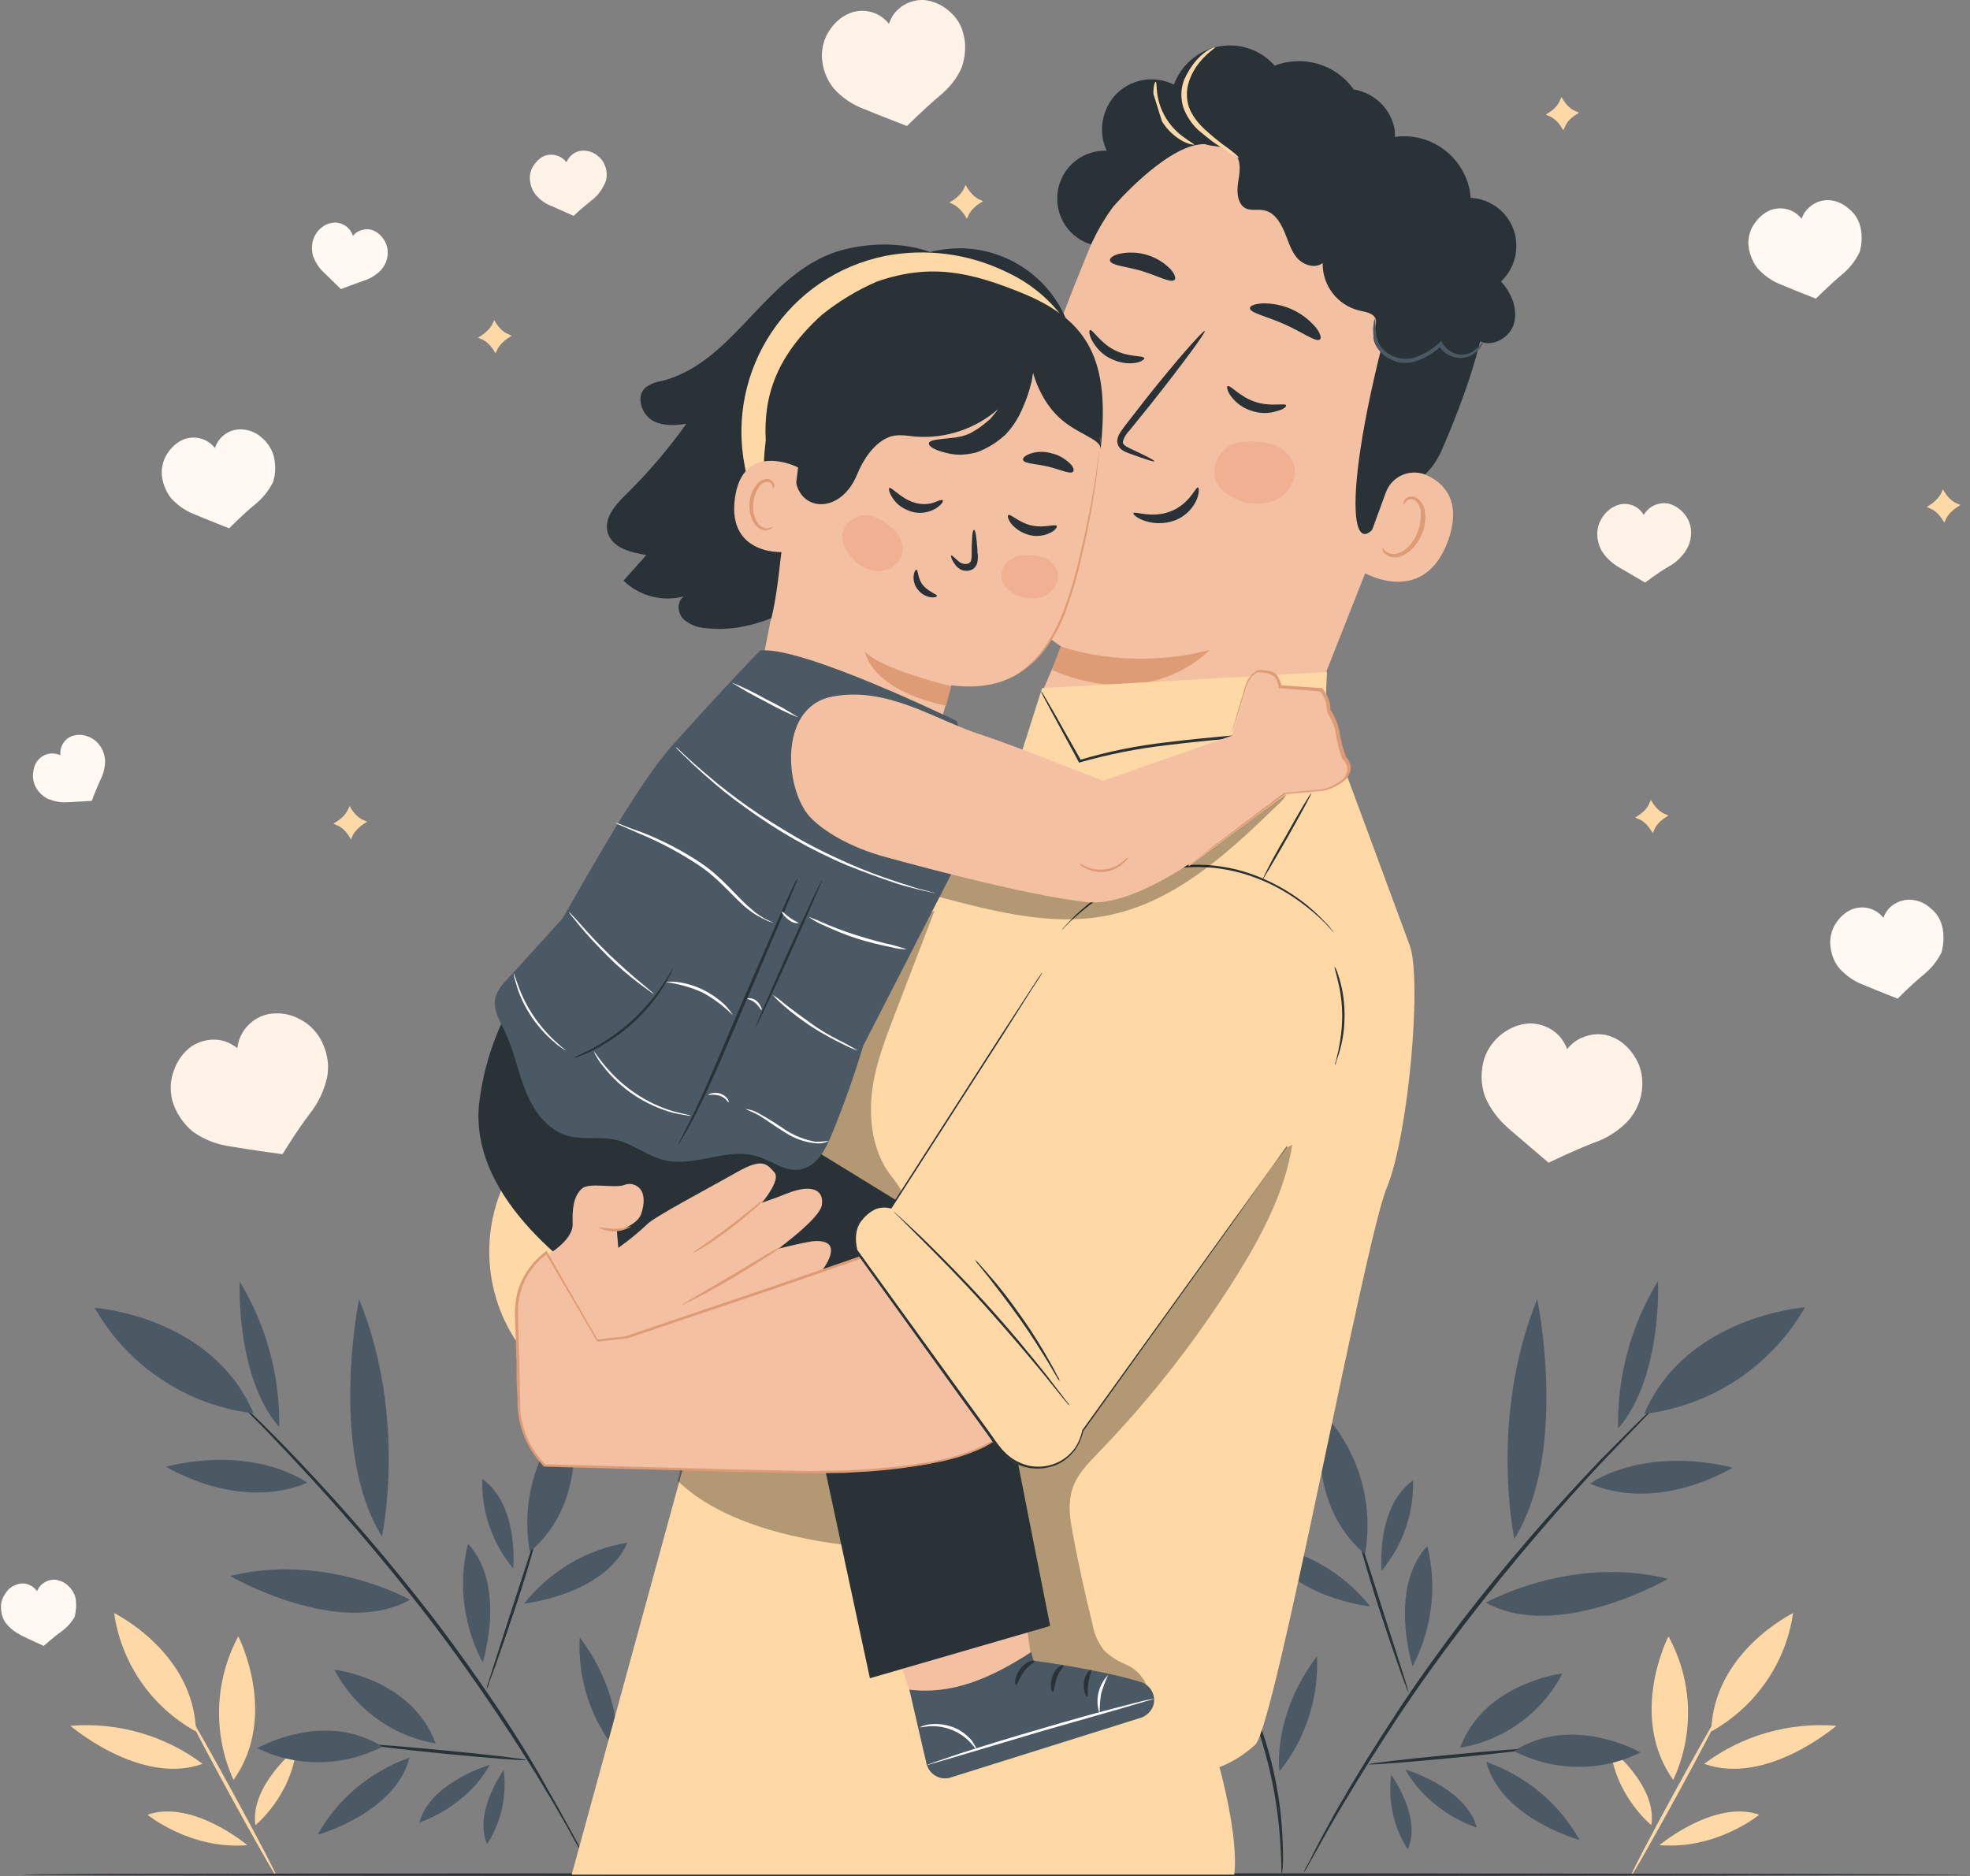 <?xml version="1.0" encoding="UTF-8"?> <!-- Generator: Adobe Illustrator 22.1.0, SVG Export Plug-In . SVG Version: 6.00 Build 0) --> <svg xmlns="http://www.w3.org/2000/svg" xmlns:xlink="http://www.w3.org/1999/xlink" x="0px" y="0px" viewBox="0 0 414.2 394.5" xml:space="preserve"><rect x="0" y="0" width="414.2" height="394.5" fill="#808080" stroke="none"/> <g id="Layer_1"> </g> <g id="Layer_2"> <g> <g id="freepik--background-complete--inject-73_1_"> <path fill="#FFD9A5" d="M14.8,362.9c9.9-0.8,19.8,2,27.8,8C29.6,375.6,14.8,362.9,14.8,362.9z"></path> <path fill="#FFD9A5" d="M62.3,367.7c-1.1,10-8.6,16.1-8.6,16.1C52.5,375.5,62.3,367.7,62.3,367.7z"></path> <path fill="#FFD9A5" d="M52,388c-12,1-21-6.4-21-6.4C40.5,378.3,52,388,52,388z"></path> <path fill="#FFD9A5" d="M39.4,360.2c0.2-0.1,4.5,7.5,9.7,17s9.2,17.2,9,17.3s-4.5-7.5-9.7-17S39.2,360.3,39.4,360.2z"></path> <path fill="#FFD9A5" d="M24,339.2c0,0,16.8,8.2,17.2,24.9C31.8,358.9,25.5,349.7,24,339.2z"></path> <path fill="#FFD9A5" d="M50.1,344.1c0,0,8.6,16.6-1,30.2C44.7,364.6,45.1,353.4,50.1,344.1z"></path> <path fill="#FFD9A5" d="M386.1,362.9c-9.9-0.8-19.8,2-27.8,8C371.4,375.6,386.1,362.9,386.1,362.9z"></path> <path fill="#FFD9A5" d="M338.6,367.7c1.1,10,8.6,16.1,8.6,16.1C348.5,375.5,338.6,367.7,338.6,367.7z"></path> <path fill="#FFD9A5" d="M348.9,388c12,1,21-6.4,21-6.4C360.5,378.3,348.9,388,348.9,388z"></path> <path fill="#FFD9A5" d="M361.6,360.2c-0.2-0.1-4.5,7.5-9.7,17s-9.2,17.2-9,17.3s4.5-7.5,9.7-17S361.8,360.3,361.6,360.2z"></path> <path fill="#FFD9A5" d="M377,339.2c0,0-16.8,8.2-17.2,24.9C369.1,358.9,375.5,349.7,377,339.2z"></path> <path fill="#FFD9A5" d="M350.8,344.1c0,0-8.6,16.6,1,30.2C356.3,364.6,355.9,353.4,350.8,344.1z"></path> <path fill="#FFFFFF" d="M125.5,223.4c-0.1,0-0.4-1.2-1.2-2.9c-1.2-2.3-2.5-4.5-4-6.6c-1.5-2.1-2.6-4.5-3.3-7 c-0.2-0.8-0.3-1.5-0.4-2.3c0-0.3,0-0.6,0-0.9c0.1,0,0.1,1.2,0.7,3.1c0.8,2.4,2,4.7,3.4,6.8c1.5,2.1,2.7,4.4,3.8,6.7 c0.3,0.7,0.6,1.5,0.8,2.2C125.4,222.8,125.5,223.1,125.5,223.4z"></path> <path fill="#FFFFFF" d="M142.3,210.6c-0.3,0-0.7,0-1-0.1c-0.9-0.2-1.8-0.6-2.6-1.1c-1.2-0.8-2.2-1.7-3.2-2.8 c-3.3-3.5-6.1-7.5-8.3-11.8c-0.5-1.1-0.9-2-1.2-2.6c-0.2-0.3-0.3-0.7-0.3-1c0.1,0,0.7,1.3,1.8,3.4c1.5,2.7,3.2,5.3,5,7.7 c1.1,1.4,2.2,2.7,3.3,3.9c0.9,1,1.9,2,3,2.8C139.8,209.9,141,210.4,142.3,210.6z"></path> <path fill="#FFFFFF" d="M167.5,196.6c-0.5,0-1,0-1.6-0.1c-0.6,0-1.2-0.1-1.8-0.2c-0.7-0.1-1.5-0.2-2.4-0.5 c-2.1-0.5-4.1-1.1-6.1-1.8c-4.9-1.8-9.4-4.5-13.3-7.9c-1.6-1.4-3.1-2.9-4.5-4.4c-0.6-0.7-1.1-1.3-1.6-1.9s-0.8-1.1-1.1-1.5 c-0.3-0.4-0.6-0.9-0.9-1.3c0.4,0.4,0.7,0.8,1,1.2c0.3,0.4,0.7,0.9,1.2,1.4s1,1.2,1.6,1.8c1.4,1.5,3,3,4.6,4.3 c4,3.3,8.4,5.9,13.2,7.8c2,0.8,4,1.4,6,1.9c0.9,0.2,1.7,0.4,2.4,0.5s1.3,0.3,1.8,0.3C166.5,196.4,167,196.5,167.5,196.6z"></path> <path fill="#FFF3E7" d="M355.5,111.1c-0.2-1.2-0.7-2.4-1.6-3.3c-0.8-0.9-1.9-1.6-3.1-1.9c-2.1-0.4-4.2,0.6-5.2,2.4 c-1-1.8-3.1-2.7-5.1-2.2c-1.2,0.3-2.2,1-3,1.9c-0.8,0.9-1.4,2.1-1.6,3.3c-0.2,1.6,0.1,3.2,0.9,4.6c0.9,1.4,2.2,2.6,3.6,3.4 c2.4,1.4,5.5,3.2,5.5,3.2s2.6-2,5-3.4c1.5-0.8,2.7-2,3.6-3.4C355.4,114.3,355.7,112.7,355.5,111.1z"></path> <path fill="#FFF3E7" d="M127.4,35.4c-0.3-1-0.8-1.9-1.6-2.5c-0.7-0.7-1.7-1.1-2.7-1.2c-1.1-0.1-2.1,0.2-2.9,0.9 c-0.5,0.4-0.8,0.9-1.1,1.5c-1-1.3-2.8-1.9-4.4-1.4c-0.9,0.3-1.7,1-2.3,1.8c-0.6,0.8-1,1.8-1,2.8c0,1.3,0.4,2.6,1.2,3.6 c0.9,1.1,2,1.9,3.3,2.4c2.1,0.9,4.7,2.1,4.7,2.1s1.9-1.8,3.7-3.2c1.1-0.8,2-1.9,2.6-3.1C127.6,38,127.7,36.7,127.4,35.4z"></path> <path fill="#FFF8F3" d="M20.6,156.3c-0.7-0.8-1.6-1.3-2.6-1.6c-1-0.3-2-0.2-2.9,0.1c-1.6,0.6-2.6,2.3-2.4,4 c-1.5-0.7-3.3-0.4-4.5,0.8c-0.7,0.7-1.1,1.7-1.2,2.7c-0.2,1,0,2.1,0.4,3c0.6,1.2,1.5,2.1,2.7,2.7c1.3,0.5,2.6,0.8,4,0.7 c2.2-0.1,5.2-0.3,5.2-0.3s0.9-2.5,1.9-4.6c0.6-1.2,0.9-2.6,0.9-3.9C22,158.5,21.5,157.3,20.6,156.3z"></path> <path fill="#FFF8F3" d="M15.9,336.1c-0.2-1-0.8-1.9-1.5-2.6c-0.7-0.7-1.6-1.1-2.6-1.3c-1.7-0.2-3.4,0.8-4,2.4 c-1-1.4-2.7-2-4.3-1.4c-0.9,0.3-1.8,0.9-2.3,1.8c-0.6,0.8-1,1.8-1,2.8c0,1.3,0.3,2.6,1.1,3.6c0.9,1.1,2,1.9,3.2,2.5 c2,1,4.7,2.2,4.7,2.2s2-1.8,3.8-3.1c1.1-0.8,2-1.8,2.7-3C16,338.8,16.1,337.4,15.9,336.1z"></path> <path fill="#FFF8F3" d="M81.5,53.6c0.1-1-0.1-2-0.6-2.9c-0.5-0.9-1.2-1.6-2.1-2.1c-1-0.5-2.1-0.5-3.1-0.1 c-0.6,0.2-1.1,0.6-1.5,1.1c-0.5-1.6-1.9-2.7-3.6-2.8c-1,0-2,0.3-2.8,0.9C67.1,48.2,66.4,49,66,50c-0.5,1.2-0.5,2.5-0.2,3.8 c0.5,1.3,1.2,2.5,2.2,3.4c1.6,1.6,3.7,3.6,3.7,3.6s2.5-1,4.6-1.7c1.3-0.4,2.5-1.1,3.5-2C80.8,56.1,81.4,54.9,81.5,53.6z"></path> <path fill="#FFF3E7" d="M202.5,6.9c-0.5-1.9-1.6-3.5-3.1-4.7c-1.4-1.2-3.2-2-5.1-2.2c-2-0.1-4,0.6-5.5,2c-0.9,0.8-1.5,1.9-1.9,3 c-2-2.5-5.3-3.4-8.3-2.2c-1.7,0.7-3.2,2-4.2,3.6c-1.1,1.6-1.6,3.5-1.6,5.4c0.1,2.5,0.9,4.8,2.5,6.8c1.7,1.9,3.9,3.4,6.3,4.3 c3.9,1.6,9.1,3.6,9.1,3.6s3.6-3.6,6.8-6.3c2-1.6,3.7-3.7,4.7-6C203,11.8,203.2,9.3,202.5,6.9z"></path> <path fill="#FFF8F3" d="M408.3,194.6c-0.4-1.5-1.3-2.8-2.5-3.7c-1.1-1-2.5-1.6-4-1.7c-1.6-0.1-3.2,0.5-4.3,1.5 c-0.7,0.6-1.2,1.4-1.5,2.3c-1.6-2-4.2-2.7-6.6-1.8c-1.4,0.6-2.5,1.6-3.3,2.8c-0.9,1.3-1.3,2.8-1.3,4.3c0.1,2,0.7,3.9,2,5.4 c1.4,1.5,3.1,2.7,5,3.4c3.1,1.3,7.2,2.9,7.2,2.9s2.8-2.9,5.4-5c1.6-1.3,2.9-2.9,3.8-4.7C408.7,198.5,408.8,196.5,408.3,194.6z"></path> <path fill="#FFF8F3" d="M391.1,47.5c-0.4-1.5-1.3-2.8-2.5-3.7c-1.1-1-2.5-1.6-4-1.7c-1.6-0.1-3.2,0.5-4.3,1.6 c-0.7,0.6-1.2,1.4-1.5,2.3c-1.6-2-4.2-2.7-6.6-1.8c-1.4,0.6-2.5,1.6-3.3,2.8c-0.9,1.2-1.3,2.7-1.3,4.2c0.1,1.9,0.8,3.8,2,5.3 c1.4,1.5,3.1,2.7,5,3.4c3.1,1.3,7.2,2.9,7.2,2.9s2.8-2.8,5.4-5c1.6-1.3,2.9-2.9,3.8-4.8C391.5,51.3,391.6,49.3,391.1,47.5z"></path> <path fill="#FFF8F3" d="M57.5,95.7C57,94.2,56.2,93,55,92c-1.1-1-2.5-1.6-4-1.7c-2.6-0.2-5,1.4-5.8,3.9c-1.6-2-4.2-2.7-6.6-1.8 c-1.4,0.6-2.5,1.6-3.3,2.8c-0.9,1.3-1.3,2.8-1.3,4.3c0.1,1.9,0.8,3.8,2,5.3c1.4,1.5,3.1,2.7,5,3.4c3.1,1.3,7.2,2.9,7.2,2.9 s2.8-2.9,5.4-5c1.6-1.3,2.9-2.9,3.8-4.7C58,99.6,58,97.6,57.5,95.7z"></path> <path fill="#FFF3E7" d="M345.3,228.3c0.1-2.1-0.4-4.3-1.6-6.1c-1.1-1.8-2.7-3.3-4.6-4.1c-2.1-0.9-4.4-0.8-6.5,0.1 c-1.2,0.5-2.3,1.4-3.1,2.4c-0.4-1.1-1.1-2.2-1.9-3c-1.6-1.6-3.8-2.4-6-2.4c-2.1,0.1-4.1,0.9-5.8,2.2c-1.7,1.3-3,3.1-3.7,5.1 c-0.8,2.6-0.8,5.4,0.1,8c1.1,2.7,2.9,5,5.1,6.9c3.6,3.1,8.3,7.1,8.3,7.1s5.1-2.5,9.5-4.2c2.7-0.9,5.2-2.5,7.2-4.6 C344.1,233.7,345.2,231.1,345.3,228.3z"></path> <path fill="#FFF3E7" d="M67.4,218.5c-1.1-1.9-2.7-3.4-4.6-4.3c-1.9-1-4-1.3-6.1-1c-3.6,0.6-6.4,3.6-6.8,7.2 c-0.9-0.7-2-1.3-3.2-1.6c-2.2-0.5-4.5,0-6.4,1.2c-1.7,1.2-3,3-3.7,5c-0.8,2-0.9,4.2-0.4,6.3c0.7,2.6,2.3,5,4.4,6.7 c2.4,1.7,5.1,2.7,8,3.1c4.7,0.8,10.8,1.6,10.8,1.6s2.9-4.8,5.8-8.6c1.8-2.3,3-4.9,3.6-7.7C69.3,223.6,68.7,220.9,67.4,218.5z"></path> <path fill="#FFD9A5" d="M408.5,102.9l0.5,0.8c0.6,0.9,1.4,1.7,2.3,2.1l0.9,0.4l-0.8,0.5c-0.9,0.6-1.7,1.4-2.2,2.3l-0.4,0.9 l-0.5-0.8c-0.6-0.9-1.4-1.7-2.3-2.1l-0.9-0.4l0.8-0.5c0.9-0.6,1.7-1.4,2.2-2.3L408.5,102.9z"></path> <path fill="#FFD9A5" d="M347.1,168.2l0.5,0.8c0.6,0.9,1.4,1.7,2.3,2.1l0.9,0.4l-0.8,0.5c-0.9,0.6-1.7,1.4-2.1,2.3l-0.4,0.9 l-0.5-0.8c-0.6-0.9-1.4-1.7-2.3-2.1l-0.9-0.4l0.8-0.5c0.9-0.6,1.7-1.4,2.1-2.3L347.1,168.2z"></path> <path fill="#FFD9A5" d="M328.3,20.4l0.5,0.8c0.6,0.9,1.4,1.7,2.3,2.1l0.9,0.4l-0.8,0.5c-0.9,0.6-1.7,1.4-2.1,2.3l-0.4,0.9 l-0.5-0.8c-0.6-0.9-1.4-1.7-2.3-2.1l-0.9-0.4l0.8-0.5c0.9-0.6,1.7-1.4,2.1-2.3L328.3,20.4z"></path> <path fill="#FFD9A5" d="M73.5,169.5l0.5,0.8c0.6,0.9,1.4,1.7,2.3,2.1l0.9,0.4l-0.8,0.5c-0.9,0.6-1.7,1.4-2.2,2.3l-0.4,0.9 l-0.5-0.8c-0.6-0.9-1.4-1.7-2.3-2.1l-0.9-0.4l0.8-0.5c0.9-0.6,1.7-1.4,2.2-2.3L73.5,169.5z"></path> <path fill="#FFD9A5" d="M103.9,67.3l0.5,0.8c0.6,0.9,1.4,1.7,2.3,2.1l0.9,0.4l-0.8,0.5c-0.9,0.6-1.7,1.4-2.2,2.3l-0.4,0.9 l-0.5-0.8c-0.6-0.9-1.4-1.7-2.3-2.1l-0.9-0.4l0.8-0.5c0.9-0.6,1.7-1.4,2.2-2.3L103.9,67.3z"></path> <path fill="#FFD9A5" d="M203,38.9l0.5,0.8c0.6,0.9,1.4,1.7,2.3,2.2l0.9,0.4l-0.8,0.5c-0.9,0.6-1.7,1.4-2.2,2.3l-0.4,0.9l-0.5-0.8 c-0.6-0.9-1.4-1.7-2.3-2.2l-0.9-0.4l0.8-0.5c0.9-0.6,1.7-1.4,2.2-2.3L203,38.9z"></path> </g> <g id="freepik--Table--inject-73_1_"> <path fill="#293237" d="M414.2,394.2c0,0.1-91.7,0.3-204.7,0.3S4.8,394.4,4.8,394.2s91.6-0.3,204.7-0.3S414.2,394.1,414.2,394.2z "></path> </g> <g id="freepik--Plants--inject-73_1_"> <path fill="#4A5963" d="M101.5,349.6c-4.1-7.7-5.2-16.6-3.1-25C106.6,333.5,101.5,349.6,101.5,349.6z"></path> <path fill="#4A5963" d="M110.2,337.2c5.4-6.8,13.1-11.4,21.7-12.8C127.1,335.4,110.2,337.2,110.2,337.2z"></path> <path fill="#4A5963" d="M107.9,329.8c-4.4-5.3-6.7-11.9-6.5-18.8C109.2,316.5,107.9,329.8,107.9,329.8z"></path> <path fill="#4A5963" d="M48.4,331.4c20.1-5,37.8,5,37.8,5C71.3,344.7,48.4,331.4,48.4,331.4z"></path> <path fill="#4A5963" d="M80.3,323.1c-11.3-18.3-4.8-49.9-4.8-49.9C85.7,298.2,80.3,323.1,80.3,323.1"></path> <path fill="#4A5963" d="M50.4,269.5c5.6,9.2,8.5,19.9,8.3,30.6C49.5,289.5,50.4,269.5,50.4,269.5z"></path> <path fill="#4A5963" d="M64.6,311.8c-14.6,6.1-29.7-3.4-29.7-3.4C54.1,303.8,64.6,311.8,64.6,311.8z"></path> <path fill="#4A5963" d="M66.8,385.8c4.2-7.6,11.1-13.3,19.3-16.2C83.1,381.3,66.8,385.8,66.8,385.8z"></path> <path fill="#4A5963" d="M105.9,372.2c0.7,5.4-0.5,11-3.5,15.6C99.5,381,105.9,372.2,105.9,372.2z"></path> <path fill="#4A5963" d="M103,371.1c-5.2,9.2-14.8,12.1-14.8,12.1C90.4,374.8,103,371.1,103,371.1z"></path> <path fill="#293237" d="M124.1,392.6c-0.1-0.1-0.1-0.2-0.2-0.3l-0.5-0.8c-0.4-0.8-1-1.8-1.8-3.1s-1.7-3.1-2.8-5s-2.3-4.1-3.8-6.5 c-2.8-4.8-6.4-10.5-10.5-16.6s-8.8-12.8-14-19.6c-10.4-13.6-20.7-25.2-28.3-33.3c-3.8-4.1-7-7.4-9.2-9.6l-2.5-2.6 c-0.2-0.3-0.5-0.5-0.6-0.7s-0.2-0.2-0.2-0.3c0.1,0.1,0.2,0.1,0.2,0.2l0.7,0.6l2.6,2.5c2.3,2.2,5.5,5.4,9.3,9.4 c10.1,10.6,19.6,21.7,28.5,33.2c5.2,6.8,9.9,13.5,14,19.6s7.6,11.9,10.3,16.8c1.4,2.4,2.6,4.6,3.7,6.6s2,3.6,2.7,5l1.6,3.2 c0.2,0.3,0.3,0.6,0.4,0.9C124,392.3,124.1,392.5,124.1,392.6z"></path> <path fill="#293237" d="M76.7,366.8c0-0.2,7.6,0.4,17,1.3s16.9,1.8,16.9,2s-7.6-0.4-16.9-1.3S76.7,366.9,76.7,366.8z"></path> <path fill="#293237" d="M102.3,355.1c0.1-0.5,0.2-0.9,0.4-1.4l1.2-3.8c1.1-3.3,2.4-7.6,4-12.4s2.9-9,4-12.3l1.2-3.8 c0.1-0.5,0.3-0.9,0.5-1.4c0,0.5-0.1,1-0.3,1.4c-0.2,0.9-0.6,2.2-1,3.8c-0.9,3.2-2.2,7.6-3.8,12.4s-3.1,9.2-4.2,12.3 c-0.6,1.6-1,2.8-1.4,3.7C102.8,354.3,102.6,354.7,102.3,355.1z"></path> <path fill="#4A5963" d="M54.1,367.6c0,0,14.1-8.1,26.3-0.3C72.2,371.5,62.4,371.7,54.1,367.6z"></path> <path fill="#4A5963" d="M70.3,351.1c0,0,16.2,1.8,21.3,15.5C82.5,365.1,74.6,359.3,70.3,351.1z"></path> <path fill="#4A5963" d="M120.1,296.9c0,0,4.3,18.5-8.7,29.4C109.5,315.7,112.7,304.8,120.1,296.9z"></path> <path fill="#4A5963" d="M19.9,275c0,0,24.7,1.7,33.4,22.2C39.3,295.5,26.9,287.3,19.9,275z"></path> <path fill="#293237" d="M139,347.7c-0.2,0.6-0.4,1.1-0.6,1.6c-0.5,1-1.1,2.5-1.9,4.3c-4,9.5-6.3,19.7-6.9,30 c-0.1,2-0.2,3.6-0.2,4.7c0,0.6,0,1.2-0.1,1.7c-0.1-0.6-0.2-1.1-0.2-1.7c-0.1-1.1-0.1-2.7,0-4.7c0.3-10.4,2.7-20.6,6.9-30.1 c0.8-1.8,1.6-3.3,2.1-4.2C138.4,348.6,138.6,348.1,139,347.7z"></path> <path fill="#4A5963" d="M129.7,368.3c-5.5-6.8-8.3-15.3-7.8-24C131.3,356.8,129.7,368.3,129.7,368.3z"></path> <path fill="#4A5963" d="M138.3,354.8c3.3-5.4,8.4-9.4,14.5-11.2C146.6,353.1,138.3,354.8,138.3,354.8z"></path> <path fill="#4A5963" d="M297,350.4c4.1-7.8,5.2-16.8,3.1-25.3C291.8,334,297,350.4,297,350.4z"></path> <path fill="#4A5963" d="M288.1,337.8c-5.5-6.9-13.3-11.5-22-13C271.1,336,288.1,337.8,288.1,337.8z"></path> <path fill="#4A5963" d="M290.5,330.3c4.4-5.3,6.8-12.1,6.6-19C289.2,316.9,290.5,330.3,290.5,330.3z"></path> <path fill="#4A5963" d="M350.7,332c-20.3-5.1-38.3,5-38.3,5C327.5,345.4,350.7,332,350.7,332z"></path> <path fill="#4A5963" d="M318.4,323.6c11.5-18.5,4.8-50.4,4.8-50.4C313,298.3,318.4,323.6,318.4,323.6"></path> <path fill="#4A5963" d="M348.6,269.4c-5.7,9.3-8.6,20.1-8.4,31C349.6,289.6,348.6,269.4,348.6,269.4z"></path> <path fill="#4A5963" d="M334.3,312c14.8,6.2,30-3.4,30-3.4C344.9,304,334.3,312,334.3,312z"></path> <path fill="#4A5963" d="M332.1,386.9c-4.3-7.7-11.3-13.5-19.6-16.4C315.6,382.4,332.1,386.9,332.1,386.9z"></path> <path fill="#4A5963" d="M292.5,373.2c-0.7,5.5,0.5,11.1,3.5,15.7C299,382.1,292.5,373.2,292.5,373.2z"></path> <path fill="#4A5963" d="M295.5,372.1c5.2,9.3,15,12.2,15,12.2C308.2,375.8,295.5,372.1,295.5,372.1z"></path> <path fill="#293237" d="M274.1,393.8c0,0,0.1-0.1,0.2-0.3l0.5-0.8l1.8-3.2c0.8-1.4,1.7-3.1,2.8-5s2.4-4.2,3.9-6.6 c2.9-4.9,6.5-10.6,10.6-16.8s8.9-12.9,14.2-19.8c10.5-13.7,20.9-25.5,28.6-33.7c3.9-4.1,7.1-7.4,9.3-9.7l2.5-2.6l0.6-0.7 c0.1-0.2,0.2-0.2,0.2-0.2c-0.1,0.1-0.2,0.1-0.2,0.2l-0.7,0.6l-2.6,2.5c-2.3,2.2-5.5,5.5-9.5,9.5c-10.2,10.7-19.9,21.9-28.9,33.6 c-5.2,6.9-10,13.6-14.1,19.9s-7.7,12-10.5,16.9c-1.5,2.4-2.7,4.7-3.8,6.7s-2,3.7-2.7,5.1s-1.2,2.5-1.7,3.2 c-0.2,0.4-0.3,0.6-0.4,0.9C274.2,393.6,274.2,393.7,274.1,393.8z"></path> <path fill="#293237" d="M322,367.7c0-0.2-7.7,0.4-17.1,1.3s-17.1,1.8-17.1,2s7.7-0.4,17.1-1.3S322.1,367.9,322,367.7z"></path> <path fill="#293237" d="M296.1,355.9c-0.1-0.5-0.2-1-0.3-1.4l-1.2-3.8l-4-12.5c-1.5-4.8-2.9-9.1-4-12.5c-0.5-1.5-0.9-2.7-1.2-3.8 c-0.1-0.5-0.3-0.9-0.5-1.4c0,0.5,0.1,1,0.3,1.4c0.2,0.9,0.6,2.2,1,3.9c0.9,3.2,2.2,7.7,3.8,12.6s3.1,9.3,4.2,12.4 c0.6,1.6,1,2.9,1.4,3.7C295.7,355.1,295.9,355.5,296.1,355.9z"></path> <path fill="#4A5963" d="M344.9,368.5c0,0-14.2-8.2-26.6-0.3C326.6,372.5,336.5,372.7,344.9,368.5z"></path> <path fill="#4A5963" d="M328.5,351.9c0,0-16.4,1.9-21.5,15.6C316.2,366,324.2,360.2,328.5,351.9z"></path> <path fill="#4A5963" d="M278.2,297.1c0,0-4.3,18.7,8.8,29.7C288.9,316,285.6,305,278.2,297.1z"></path> <path fill="#4A5963" d="M379.5,274.9c0,0-25,1.8-33.8,22.4C359.9,295.6,372.4,287.3,379.5,274.9z"></path> <path fill="#293237" d="M259.6,351.6c0.2,0.6,0.4,1.1,0.7,1.6c0.5,1,1.1,2.5,1.9,4.3c4,9.6,6.4,19.9,7,30.3 c0.1,2,0.2,3.6,0.2,4.7c0,0.6,0,1.2,0.1,1.7c0.1-0.6,0.2-1.2,0.2-1.7c0.1-1.1,0.1-2.8,0-4.8c-0.3-10.5-2.7-20.9-7-30.5 c-0.8-1.8-1.6-3.3-2.1-4.3C260.3,352.6,260,352.1,259.6,351.6z"></path> <path fill="#4A5963" d="M269,372.5c5.5-6.8,8.3-15.5,7.9-24.2C267.4,360.8,269,372.5,269,372.5z"></path> <path fill="#4A5963" d="M260.4,358.9c-3.3-5.5-8.5-9.5-14.6-11.4C252,357.1,260.4,358.9,260.4,358.9z"></path> </g> <g id="freepik--Characters--inject-73_1_"> <path fill="#293237" d="M293.2,27.1c-0.8-4.3-4.3-7.6-8.6-8.3c-3.7-5.3-10.6-7.3-16.6-5c-4.6-5.2-12.5-5.7-17.7-1.1 c-1.6,1.4-2.7,3.1-3.5,5.1c-5.2-2.6-11.5-0.5-14,4.7c-1.4,2.9-1.5,6.3-0.1,9.2c-5.6-0.2-10.2,4.1-10.4,9.7 c-0.2,5.1,3.4,9.5,8.4,10.3l57.1-14C291.7,35.7,293.8,31.4,293.2,27.1z"></path> <path fill="#F3C0A1" d="M210.5,102.8c3.3-10.6,10.5-31,18.4-50.2c8.5-20.6,31.4-31.2,52.6-24.3l2.1,0.7 c22.3,8.7,27.4,32.4,18.1,54.4L272,158.6l0,0c-25,18.4-53.3,6.7-52.8-10.9l-0.4-1.4l4.4-10.3 C223.2,135.9,203.7,124.7,210.5,102.8z"></path> <path fill="#DD9C75" d="M223,135.9c0,0,13.7,5.3,31.3,0.8c0,0-12,13.2-33.1,4.2L223,135.9z"></path> <path fill="#293237" d="M240.6,75.3c-0.2-0.6-3.2-0.1-6.3-1.7s-4.6-4.4-5.1-4.2c-0.3,0.1-0.2,1,0.4,2.2c0.9,1.6,2.2,3,3.9,3.8 c1.6,0.8,3.5,1.2,5.3,0.9C240,76.1,240.7,75.5,240.6,75.3z"></path> <path fill="#293237" d="M270.4,85.2c-0.2-0.5-3.2,0.4-6.5-0.7s-5.2-3.6-5.8-3.3c-0.2,0.1-0.1,1,0.7,2.1c1.1,1.5,2.7,2.6,4.4,3.1 c1.7,0.6,3.6,0.6,5.4,0C269.9,86.1,270.5,85.5,270.4,85.2z"></path> <path fill="#293237" d="M242.7,97c0.1-0.2-1.9-1.2-5.1-2.7c-0.8-0.4-1.6-0.8-1.5-1.4c0.2-0.9,0.7-1.7,1.4-2.4l4.6-5.7 c6.5-8.2,11.5-15,11.2-15.2s-5.9,6.1-12.4,14.3l-4.5,5.8c-0.6,0.9-1.5,1.8-1.5,3.2c0.1,0.7,0.4,1.3,1,1.7 c0.4,0.3,0.9,0.5,1.4,0.7C240.6,96.5,242.7,97.2,242.7,97z"></path> <path fill="#293237" d="M251.9,102.5c-0.5-0.2-1.7,3.4-5.7,5s-7.7-0.1-7.9,0.4c-0.1,0.2,0.6,1,2.3,1.6c2.1,0.7,4.4,0.7,6.5-0.1 c2-0.8,3.6-2.3,4.5-4.3C252.2,103.6,252.1,102.6,251.9,102.5z"></path> <path fill="#293237" d="M262.8,64.8c0,1,3.5,1.7,7.3,3.4s6.6,3.8,7.4,3.2c0.4-0.3,0.1-1.4-0.9-2.6c-2.8-3.3-6.9-5.1-11.2-5 C263.8,63.9,262.8,64.3,262.8,64.8z"></path> <path fill="#293237" d="M233.4,54.9c0.5,1,3.4,1.1,6.7,2.1s5.9,2.5,6.8,1.9c0.4-0.3,0.2-1.2-0.8-2.3c-2.8-2.9-7-4.1-10.9-3.2 C233.8,53.8,233.2,54.4,233.4,54.9z"></path> <path fill="#293237" d="M234.2,43.3c0,0,10.2-11.8,17.8-12.9c9.2-1.3,9.8,8.6,18.1,8.9s17.1-0.9,23,7.4c6.4,9.2,1,12.4-1.6,22.3 c-10.5,40-6.9,53.4,1.1,35.5c0.9-1.9,7-1.8,10.6-10c4.7-10.8,9.4-24.1,9.5-32.8c0-7.3-2.3-13.1-7.4-20.4 c-8.1-11.4-22.8-16.4-33.1-18.6S238.8,25.9,234.2,43.3z"></path> <path fill="#F3C0A1" d="M291.4,103.5c1.2-3.2,4.7-4.9,8-3.8c0.1,0,0.2,0.1,0.3,0.1c3.9,1.7,7.7,5.5,4.8,13.8 c-5.3,14.8-19,6.4-18.9,6C285.6,119.3,289.1,109.7,291.4,103.5z"></path> <path fill="#DD9C75" d="M290.7,115.2c0.1,0,0.2,0.3,0.5,0.6c0.5,0.5,1.2,0.7,1.9,0.7c1.8,0,4-2,5-4.7c0.5-1.3,0.7-2.6,0.6-3.9 c0.1-1-0.4-2-1.2-2.7c-0.6-0.4-1.3-0.3-1.8,0.2c-0.4,0.3-0.4,0.7-0.5,0.7s-0.2-0.4,0.1-0.9c0.2-0.3,0.5-0.6,0.9-0.7 c0.5-0.2,1.1-0.1,1.5,0.1c1.1,0.7,1.9,1.9,1.9,3.2c0.2,1.5,0,3-0.6,4.4c-1.2,2.9-3.7,5.2-6,5c-0.9-0.1-1.7-0.5-2.2-1.2 C290.6,115.6,290.6,115.2,290.7,115.2z"></path> <path fill="#293237" d="M300.4,74.5c-2.4,0.7-4.9,1.4-7.3,0.9s-4.6-2.7-4.3-5.2c0.1-1.1,0.8-2.2,0.4-3.2 c-0.5-1.2-2.1-1.4-3.4-1.7c-4.6-1.1-7.8-5.3-7.7-10c-1.6,1.3-4.2,0.4-5.5-1.2s-1.8-3.7-2.7-5.7s-2.2-3.9-4.3-4.2 c-1.2-0.2-2.4,0.1-3.5-0.3c-1.9-0.8-2.1-3.4-1.8-5.4s0.8-4.4-0.5-6c-1.3-1.6-3.4-1.6-5.3-1.9s-4.1-1.5-4-3.4 c0.1-1,0.7-1.9,1.5-2.5c3.7-2.9,8.9-2.9,12.6,0c4.3-6.3,12.8-7.9,19.1-3.6c3,2.1,5.1,5.2,5.8,8.8c7.1-3.2,15.3,0,18.5,7 c0.7,1.5,1.1,3,1.2,4.7c5.6,0.3,9.9,5,9.6,10.6c-0.1,2.7-1.3,5.2-3.2,7c2.2,2.4,3.6,5.8,2.7,8.9s-4.9,5.2-7.7,3.4 c0.5,3-1.5,5.9-4.6,6.5c-2.9,0.5-5.6-1.3-6.4-4.1"></path> <path fill="#4A5963" d="M311.8,71.8c0.1,0-0.1,1.3-1.9,2.6c-1,0.7-2.3,1-3.6,0.8c-1.6-0.2-3-1.2-3.9-2.6l0.7,0.1 c-1.2,1.1-2.6,2.1-4.2,2.8c-1,0.5-2.1,0.8-3.3,0.8c-1.1,0.1-2.1-0.2-3.1-0.7c-1.7-0.7-3-2.1-3.5-3.9c-0.3-1.1-0.4-2.3-0.2-3.5 c0-0.4,0.1-0.8,0.3-1.2c0.1,0.4,0.1,0.8,0.1,1.3c0,1.1,0.1,2.2,0.5,3.3c0.7,2.6,5,5.2,8.9,3.1c1.5-0.6,2.8-1.5,4-2.6l0.4-0.4 l0.3,0.5c0.7,1.2,1.9,2,3.2,2.3c1.1,0.2,2.2,0,3.2-0.6C310.5,73.3,311.3,72.6,311.8,71.8z"></path> <path fill="#FFD9A5" d="M255.5,10c0-0.2-1.9,0.4-3.8,2.5c-1.1,1.2-2,2.7-2.7,4.2c-0.8,2-0.8,4.2-0.1,6.2c0.8,1.9,2,3.7,3.7,5 c1.3,1.1,2.6,2.1,4,3c2.4,1.5,3.8,2.4,3.9,2.3s-1.2-1.3-3.5-2.9c-1.3-1-2.5-2-3.7-3.1c-1.4-1.3-2.6-2.8-3.3-4.6 c-0.6-1.8-0.6-3.7,0-5.5c0.5-1.5,1.3-2.9,2.3-4.1C253.2,11.9,254.3,10.9,255.5,10z"></path> <path fill="#FFD9A5" d="M244.3,25.5c1.1,1.8,2.6,3.2,4.4,4.2c1.4,0.7,2.4,0.8,2.4,0.7s-0.8-0.5-2-1.4c-3.2-2.2-5.3-5.6-5.8-9.4 c-0.2-1.5-0.1-2.4-0.3-2.4s-0.5,0.9-0.5,2.5"></path> <path fill="#F0B092" d="M261.3,92.9c2-0.2,4,0,6,0.5c2.1,0.6,3.9,2.1,4.7,4.2c1,3-1.1,6.4-4.1,7.7c-3,1.1-6.4,0.7-9.1-0.9 c-1.3-0.7-2.4-1.8-3.1-3.1c-0.8-2.1-0.3-4.4,1.1-6C258.2,93.6,259.2,93.3,261.3,92.9z"></path> <path fill="#FFD9A5" d="M127.1,230.3c-18.1,5.6-28.3,24.9-22.7,43c1.2,3.9,3.1,7.5,5.6,10.8l32.9-18.5 C137.7,253.9,132.4,242.1,127.1,230.3z"></path> <path fill="#FFD9A5" d="M149.2,276.1L149.2,276.1l0.4,0.8C149.4,276.7,149.3,276.4,149.2,276.1z"></path> <path fill="#FFD9A5" d="M296.4,198.8c-2.6-7.1-17.8-48.1-17.8-48.1l0.4-9.4l-59.9,3.4l-5.5,17.3c0,0-4.1,2.9-11.5,12.6 c-12.1,15.7-10.8,17-18.7,27.7c-11,14.9-19.2,31.6-24.2,49.4l-39,142.5h139.3c1-7.9-3.1-22.6-3.1-22.6c2.8-1.1,5.3-2.7,7.5-4.7 c4.2-3.7,23-106.1,27.7-117.2C296.2,238.5,299,205.8,296.4,198.8z"></path> <g opacity="0.3"> <path d="M175.7,303.9c-11.6-1.5-19.2-1.5-30.7-3l-2.5,10.5c8.8,8.6,24.2,12.3,36.5,13.6C179.3,317.8,175.2,311.1,175.7,303.9z"></path> </g> <g opacity="0.3"> <path d="M187,246.8c-3.4-4.7-4.3-11-3.7-16.8s2.8-11.4,4.9-16.9l8.3-21.6l-5,2.3c-6.5,10.6-12.3,21.6-17.3,33 c-1.6,3.6-3.1,7.5-2.8,11.4c0.6,6.9,6.8,11.9,12.4,16c1.3,1,2.9,1.9,4.4,1.4c1.6-0.6,2.1-2.8,1.6-4.4S188,248.1,187,246.8z"></path> </g> <g opacity="0.3"> <path d="M242.3,358.9c-0.8-0.5-1.6-0.8-2.5-1.1c-0.2,0.2-0.4,0.3-0.7,0.4L242.3,358.9z"></path> </g> <g opacity="0.3"> <path d="M231.2,305.2c11-11.4,20.7-23.9,29.1-37.4c5.2-8.4,9.9-17.4,11.4-27.1c-11.3,6.1-19.8,16.4-27.1,27 s-14.1,21.7-23.2,30.9c-3.2,3.2-6.8,6.3-8.4,10.5c-1.5,3.9-1.2,8.2-0.9,12.4l1.7,22c0.2,3.2,0.6,6.7,2.6,9.2 c2.8,3.6,8,4.4,12.5,4.4c3.7,0,7.5-0.2,10.9,0.8c1.2-1.1,1.6-2.8,0.9-4.3c-0.9-1.6-2.3-2.9-4-3.6c-1.7-0.7-3.3-1.7-4.6-3 c-1.2-1.6-2.1-3.5-2.4-5.5c-1.6-6.4-3-12.8-4.2-19.3c-0.5-2.7-0.9-5.4-0.3-8.1C226,310.4,228.7,307.8,231.2,305.2z"></path> </g> <path fill="#293237" d="M280.4,196c-0.2-0.1-0.3-0.3-0.5-0.5c-0.3-0.3-0.7-0.8-1.3-1.4c-1.6-1.6-3.4-3.1-5.3-4.5 c-2.8-2-5.8-3.7-9-4.9c-7.9-3.1-16.7-3.2-24.7-0.2c-3.2,1.2-6.3,2.8-9.1,4.8c-1.9,1.3-3.7,2.8-5.4,4.4c-0.6,0.6-1,1-1.3,1.3 c-0.1,0.2-0.3,0.3-0.5,0.5c0.1-0.2,0.3-0.4,0.4-0.5c0.3-0.3,0.7-0.8,1.3-1.4c1.6-1.7,3.4-3.2,5.3-4.6c2.8-2,5.9-3.7,9.2-4.9 c8.1-3.1,17-3,25,0.2c3.2,1.3,6.3,3,9.1,5.1c1.9,1.4,3.6,3,5.2,4.7c0.6,0.6,1,1.1,1.2,1.4C280.2,195.7,280.3,195.8,280.4,196z"></path> <path fill="#293237" d="M280.4,152.8c-0.2,0.1-0.5,0.1-0.7,0.2l-2,0.3c-1.8,0.3-4.3,0.6-7.5,0.9c-6.4,0.7-15.2,1.3-24.9,2.5 c-6.1,0.7-12.2,1.9-18.2,3.6l-0.2,0.1l-0.1-0.2l-5.8-10.7l-1.6-3l-0.4-0.8c-0.1-0.1-0.1-0.2-0.1-0.3c0,0,0.1,0.1,0.2,0.2 s0.3,0.5,0.5,0.8l1.7,2.9l6,10.6l-0.3-0.1c6-1.8,12.1-3,18.2-3.7c9.7-1.2,18.5-1.8,24.9-2.4c3.2-0.3,5.8-0.6,7.5-0.8l2-0.2 C280,152.8,280.2,152.8,280.4,152.8z"></path> <path fill="#293237" d="M280.7,223.9c-0.1,0,0.3-1.1,0.7-3c0.5-2.4,0.8-4.8,0.8-7.3c0-2.5-0.3-4.9-0.9-7.3 c-0.4-1.8-0.8-2.9-0.7-3c0.2,0.2,0.3,0.5,0.4,0.7c0.3,0.7,0.5,1.4,0.7,2.1c0.7,2.4,1,4.9,1,7.4c0,2.5-0.3,5-1,7.4 c-0.2,0.7-0.4,1.4-0.7,2.1C280.9,223.7,280.7,224,280.7,223.9z"></path> <path fill="#293237" d="M275.7,166.8c0.1,0.1-2.1,4.2-5,9.3c-2.9,5.1-5.3,9.1-5.4,9.1c1.5-3.2,3.2-6.3,5-9.3 C273.1,170.8,275.6,166.7,275.7,166.8z"></path> <g opacity="0.3"> <path d="M269.9,165c-0.7-0.3-1.5-0.3-2.2,0.1l-21.9,7.5c-7,2.4-14.1,4.8-21.5,4.8c-5.5,0-11-1.5-16.3-2.9l-35.4-9.5l-2.6,1.4 c0.3,6.4,4.6,12,10,15.5c5.4,3.5,11.6,5.2,17.8,6.8c11.8,3.1,24.1,6.3,36,3.6c14-3.1,25-13.5,35.3-23.5c0.6-0.5,1-1.1,1.4-1.8 C270.8,166.3,270.6,165.4,269.9,165z"></path> </g> <path fill="#293237" d="M225.7,72.4c-2.3-13.3-15-22.2-28.3-19.8c-0.6,0.1-1.2,0.2-1.8,0.4c-7.4-2.7-16.7-1.6-22,0.8 c-13.6,6-20,22.6-34.4,26.3c-1.3,0.2-2.4,0.6-3.5,1.4c-2.1,1.9-0.8,5.8,1.8,7.1c2.1,1,4.5,0.9,6.8,0.5 c-3.6,5.1-7.7,9.9-12.1,14.3c-2.5,2.4-5.4,5.4-4.4,8.7c1,3.1,4.8,4.1,8.1,4.6l-4.8,5.4c3.4,3.3,8.2,4.5,12.7,3.3 c-1.5,1-1.4,3.4-0.2,4.7c1.3,1.2,3,1.9,4.9,2c6.1,0.7,12.3-1.1,17.7-4c5.4-2.9,10.1-7,14.6-11.2c11.8-11.3,21.9-24.1,30.2-38.2 l-2.1-9.8L225.7,72.4z"></path> <path fill="#FFD9A5" d="M223.5,66.8c-3.2-4.3-7.4-7.6-12.3-9.8c-7.8-3.7-16.5-4.8-25-3.2c-20.4,4.1-33.6,23.9-29.6,44.3 c0.2,1.2,0.6,2.4,0.9,3.6l69.7-19.9C228,76.6,226.7,71.1,223.5,66.8z"></path> <path fill="#F3C0A1" d="M196.1,157.9l3.9-13.8c12.2,1.6,20.1-4.2,24.5-17.6c2.4-7.4,4.2-14.9,5.3-22.6 c2.7-17.7,1.3-23.4,1.3-23.4c-3.8-10-12.7-17.3-23.3-19c-12.4-2.3-25.2,2.9-32.6,9.2c-3.7,3.1-6,7.5-6.6,12.3 c-1.4,10.9-4.2,31.7-4.8,37.3c-0.9,7.7-1.8,10.3-1.8,10.3l-2.4,12.2c-3.3,11.3,3.1,23.1,14.3,26.5l0,0 C184.7,172.8,192.8,166.8,196.1,157.9z"></path> <path fill="#293237" d="M196.6,90.2c-0.6,0.6-2.7-0.5-5.3-1.1s-4.9-0.6-5.2-1.4c-0.1-0.4,0.4-0.9,1.5-1.3c2.9-0.9,6.1-0.1,8.2,2 C196.6,89.2,196.8,89.9,196.6,90.2z"></path> <path fill="#293237" d="M225.6,99.2c-0.6,0.6-2.7-0.5-5.3-1.1s-5-0.6-5.2-1.4c-0.1-0.4,0.4-0.9,1.5-1.3c1.4-0.5,3-0.5,4.4-0.1 c1.5,0.3,2.8,1.1,3.9,2.1C225.7,98.1,225.9,98.9,225.6,99.2z"></path> <path fill="#293237" d="M197,125.3c0,0.2-0.5,0.4-1.3,0.3c-1.1-0.2-2-0.7-2.7-1.6c-0.7-0.8-1-1.9-0.9-3c0.1-0.8,0.4-1.2,0.6-1.2 c0.4,0.1,0.2,1.9,1.4,3.3S197.1,125,197,125.3z"></path> <path fill="#DD9C75" d="M200,144.3c0,0-15.2-3.7-18.1-7.3c0,0,0.8,7.9,17,11.4L200,144.3z"></path> <path fill="#293237" d="M204.8,111.4c0.2,0,0.4,0.8,0.5,2c0.1,0.6,0.1,1.3,0.2,2.1c0,0.4,0,0.8,0.1,1.2c0,0.5,0,1-0.1,1.5 c-0.1,0.6-0.5,1.2-1,1.5c-0.5,0.3-1.1,0.4-1.6,0.3c-0.5,0-0.9-0.2-1.3-0.5c-0.3-0.2-0.6-0.5-0.8-0.8c-0.8-1.1-0.9-1.8-0.8-1.9 s0.7,0.5,1.5,1.2c0.4,0.4,1,0.6,1.5,0.6c0.3,0,0.6-0.1,0.8-0.2c0.2-0.2,0.4-0.4,0.4-0.7c0.1-0.4,0.1-0.8,0.1-1.2 c0-0.4,0-0.9,0-1.3c0-0.8,0.1-1.5,0.1-2.1C204.4,112.2,204.6,111.4,204.8,111.4z"></path> <path fill="#F0B092" d="M214.8,116.8c1.4-0.1,2.9,0,4.2,0.3c1.5,0.4,2.7,1.5,3.3,2.9c0.7,2.1-0.8,4.5-2.9,5.4 c-2.1,0.8-4.5,0.5-6.4-0.7c-0.9-0.5-1.7-1.2-2.2-2.2c-0.5-1.4-0.2-3.1,0.8-4.2C212.5,117.5,213.6,116.9,214.8,116.8z"></path> <path fill="#F0B092" d="M184,108.8c1.5,0.6,2.8,1.5,4,2.6c1.8,1.9,2.7,4.9,0.4,7.2c-0.8,0.7-1.7,1.2-2.8,1.4 c-3.1,0.5-5.9-1.5-7.5-4.1c-1.1-1.9-1.8-4.2,0.6-6.3c0.5-0.4,1-0.7,1.6-0.9C181.5,108.1,182.8,108.2,184,108.8z"></path> <path fill="#293237" d="M214.6,61.5c-10.2-4.1-18.7-6.3-30.2-2.3c-4.2,1.8-8.1,4.2-11.6,7c-9.6,8.7-12.3,17.1-11.8,26.4 c-0.2,1.8-0.4,3.6-0.4,5.4l1.2,0.3v0.1l0.8,0.1l4.6,1.2c0,7.8,9.3,9,13,0.1c1.3-3.2,3.5-6.5,6.5-7.8c1.8-0.8,3.8-0.4,5.7-0.2 c6.4,0.5,12.7-1.6,17.5-5.8c-0.5,0.7-1.1,1.4-1.7,2.1c-0.7,0.6-1.4,1.2-2.1,1.7c-0.7,0.5-1.4,0.9-2.1,1.3c-1.3,0.6-2.7,0.9-4.1,1 c-2.6,0.3-4.5,0.4-4.6,1.1s1.4,1.6,4.4,2.2c1.9,0.4,3.8,0.2,5.7-0.3c1.1-0.4,2.1-0.9,3.1-1.5c1-0.6,2-1.4,2.9-2.2 c1.6-1.7,2.8-3.6,3.7-5.8c0.7-1.6,1.3-3.3,1.7-5c0.2-0.7,0.3-1.5,0.4-2.2c0.9,3.1,2.4,6.1,4.6,8.5c4,4.4,9.8,5.2,9.6,7.6 C233.4,76.2,229.3,67.4,214.6,61.5z"></path> <path fill="#DD9C75" d="M231.3,91.8c0,0.2,0,0.4,0,0.6c0,0.4,0,0.9-0.1,1.6c-0.1,1.4-0.3,3.4-0.6,5.8c-0.8,6.4-2.1,12.7-3.6,19 c-0.8,3.5-1.9,6.9-3.1,10.2c-1,2.7-2.5,5.3-4.2,7.6c-1.2,1.6-2.6,3-4.2,4.1c-0.4,0.3-0.9,0.6-1.3,0.9c-0.2,0.1-0.3,0.2-0.5,0.3 c0-0.1,0.6-0.4,1.7-1.3c1.5-1.2,2.9-2.6,4-4.2c1.7-2.3,3-4.9,4.1-7.6c1.2-3.3,2.3-6.7,3.1-10.1c1.8-7.3,3.1-14,3.8-18.9 c0.4-2.4,0.6-4.4,0.8-5.8c0.1-0.6,0.1-1.2,0.2-1.6C231.2,92.2,231.2,92,231.3,91.8z"></path> <path fill="#293237" d="M198.2,105.2c0.2,0.2-0.2,0.9-1.4,1.7c-1.5,0.9-3.4,1.2-5.1,0.7c-1.7-0.5-3.2-1.5-4.1-3 c-0.7-1.1-0.8-1.9-0.6-2s0.8,0.4,1.7,1.1c1.1,0.9,2.3,1.6,3.6,2c1.3,0.4,2.7,0.4,4,0C197.3,105.3,198,105,198.2,105.2z"></path> <path fill="#293237" d="M222.2,110.6c0.1,0.2-0.3,0.9-1.3,1.4c-1.4,0.7-3,0.9-4.5,0.5c-1.5-0.4-2.8-1.2-3.8-2.4 c-0.7-0.9-0.8-1.7-0.6-1.8c0.5-0.3,2.2,1.6,4.9,2.2S221.8,110.1,222.2,110.6z"></path> <path fill="#F3C0A1" d="M167.8,98.3c-0.3-0.2-11.7-5.7-13.3,6.6s11,11.4,11.1,11S167.8,98.3,167.8,98.3z"></path> <path fill="#DD9C75" d="M162.4,110.8c0,0-0.2,0.1-0.6,0.2c-0.5,0.2-1.1,0.1-1.6-0.2c-1.2-0.6-2.1-2.9-1.8-5.1 c0.1-1.1,0.4-2.1,1-3c0.3-0.7,1-1.3,1.8-1.4c0.5-0.1,1,0.3,1.2,0.8c0.1,0.4,0,0.6,0.1,0.6s0.3-0.2,0.3-0.7c0-0.3-0.2-0.6-0.4-0.8 c-0.3-0.3-0.7-0.5-1.1-0.5c-1.1,0.1-2,0.7-2.5,1.6c-0.7,1-1.1,2.1-1.2,3.3c-0.2,2.5,0.7,5,2.4,5.7c0.6,0.3,1.4,0.3,2-0.1 C162.4,111.1,162.5,110.8,162.4,110.8z"></path> <polygon fill="#F3C0A1" points="209.7,298.3 216.9,349.2 192.2,358.6 175.3,305.9 "></polygon> <path fill="#293237" d="M173.3,243.1l13.2,8.1c6.9,4.2,18.9,11.8,20.4,19.7c5.8,30.4,13.9,71,13.9,71l-37.9,11l-12.8-59.7 c0,0-72.6-25-69.4-60.8c1-9,4.1-17.5,9.1-25c0,0-0.9,6.9,4.5,16.9c5.6,10.5,10.9,12.1,21.9,13.7c8.3,1.2,24.7-1.4,30.3,1.4 S173.3,243.1,173.3,243.1z"></path> <path fill="#4A5963" d="M216.8,347.4l0.5,1.8c0,0,13.3,1.7,22.6,4.5c2.1,0.7,3.2,2.9,2.6,4.9c-0.4,1.2-1.4,2.2-2.6,2.6 l-40.1,12.6c-2,0.6-4.2-0.5-4.9-2.6c0-0.1-0.1-0.2-0.1-0.3l-3.6-15.6C200.1,356.4,208.2,353,216.8,347.4z"></path> <path fill="#293237" d="M217.5,349.3c0.1,0.3-1.2,0.8-2.2,2.2s-1.4,2.8-1.7,2.8s-0.3-1.9,1-3.5S217.5,349,217.5,349.3z"></path> <path fill="#293237" d="M223.6,350.2c0.1,0.3-0.9,1.1-1.4,2.6s-0.5,2.9-0.8,3s-0.8-1.5-0.1-3.4S223.6,349.9,223.6,350.2z"></path> <path fill="#293237" d="M228.6,356.8c-0.2,0.1-0.9-1.2-0.7-3s1.3-2.8,1.5-2.6s-0.4,1.3-0.6,2.8S228.8,356.7,228.6,356.8z"></path> <path fill="#FFFFFF" d="M242.6,357.2c-0.1,0.1-0.3,0.1-0.5,0.2l-1.4,0.4l-5.1,1.5l-16.8,4.8l-16.8,5l-5.1,1.5l-1.4,0.4 c-0.2,0.1-0.3,0.1-0.5,0.1c0,0,0.1-0.1,0.5-0.2l1.4-0.5c1.2-0.4,2.9-1,5-1.7c4.3-1.4,10.2-3.2,16.7-5.1s12.5-3.6,16.9-4.7 c2.2-0.6,3.9-1,5.1-1.3l1.4-0.3C242.2,357.3,242.4,357.2,242.6,357.2z"></path> <path fill="#FFFFFF" d="M231.2,360.4c-1-2.9-0.3-6,1.8-8.2c-0.6,1.3-1.1,2.6-1.5,4C231.3,357.5,231.2,359,231.2,360.4z"></path> <path fill="#FFFFFF" d="M205.4,368c-0.1,0-0.5-0.6-1.3-1.5c-2.2-2.4-5.4-3.7-8.7-3.5c-1.2,0.1-2,0.3-2,0.2c0.6-0.3,1.3-0.5,2-0.6 c1.7-0.2,3.4,0,5,0.6c1.6,0.6,2.9,1.6,4,2.9C204.8,366.8,205.2,367.4,205.4,368z"></path> <path fill="#4A5963" d="M204.9,161.4l-3.8-9.8c0,0-32.6-15.9-41.3-14.8c0,0-7.3,7.5-18.5,20c-6.5,7.3-15.3,22.8-23,36.3 L106.6,206c-1.1,1-1.9,2.2-2.4,3.6c-0.7,2.6,0.9,5.1,2.1,7.6c1.8,3.9,2.6,8.2,4.2,12.2s4.3,7.9,8.4,9.3c3.4,1.1,7.1,0.2,10.6,1 c3.6,0.8,6.7,3.5,10.4,4.3c6.3,1.4,12.9-2.7,19.1-0.9c3.2,0.9,6.1,3.4,9.3,2.8c3.4-0.6,5.3-4.2,6.6-7.4 c2.5-6.1,4.7-12.3,6.6-18.6l20.1-39.2L204.9,161.4z"></path> <path fill="#293237" d="M167.7,184.8c0,0.2-0.1,0.4-0.2,0.6c-0.2,0.4-0.4,1-0.7,1.7l-2.5,6l-8.5,19.9c-3.3,7.8-6.3,14.8-8.8,19.8 c-1.2,2.5-2.3,4.5-3.1,5.8c-0.4,0.7-0.7,1.2-0.9,1.5c-0.1,0.2-0.2,0.4-0.4,0.5c0.1-0.2,0.1-0.4,0.3-0.6c0.2-0.4,0.5-0.9,0.8-1.6 c0.7-1.4,1.8-3.4,2.9-5.9c2.4-5,5.3-12.1,8.6-19.8l8.6-19.8c1.1-2.5,2-4.5,2.7-6c0.3-0.7,0.6-1.2,0.8-1.6 C167.5,185.1,167.6,184.9,167.7,184.8z"></path> <path fill="#293237" d="M158.9,215.9c-0.1-0.1,2.9-7,6.7-15.5s7.1-15.4,7.2-15.3s-2.9,7-6.7,15.5S159,216,158.9,215.9z"></path> <path fill="#293237" d="M141.5,203.6c-0.1,0.3-0.3,0.7-0.4,1c-0.5,0.9-1,1.8-1.5,2.7c-3.6,5.8-8.8,10.5-15,13.6 c-0.9,0.5-1.9,0.9-2.8,1.2c-0.3,0.2-0.7,0.3-1.1,0.3c0-0.1,1.5-0.7,3.8-1.9c6-3.2,11.1-7.8,14.8-13.4 C140.7,205,141.5,203.5,141.5,203.6z"></path> <path fill="#FFFFFF" d="M145.2,234.6c-0.3,0-0.7,0-1-0.1c-0.9-0.1-1.8-0.3-2.7-0.5c-5.8-1.6-11-5-14.7-9.8 c-0.6-0.7-1.1-1.5-1.5-2.2c-0.2-0.3-0.3-0.6-0.4-0.9c0.1,0,0.8,1.2,2.2,2.9c3.8,4.6,8.8,8,14.5,9.7 C143.9,234.3,145.3,234.5,145.2,234.6z"></path> <path fill="#FFFFFF" d="M153.2,231.8c-0.1,0.1-0.6-1-1.9-1.4c-0.8-0.2-1.6-0.3-2.4-0.1c0,0,0.2-0.3,0.7-0.4 c1.3-0.3,2.6,0.1,3.4,1.2C153.2,231.5,153.3,231.8,153.2,231.8z"></path> <path fill="#FFFFFF" d="M174.3,239.9c-0.2,0.1-0.5,0.2-0.7,0.3c-0.7,0.2-1.4,0.3-2.1,0.2c-2.3-0.2-4.5-1-6.5-2.3 c-2.3-1.4-4.2-2.9-5.7-3.7s-2.5-1.1-2.5-1.2c0.9,0.1,1.9,0.4,2.7,0.9c2,1.1,3.9,2.3,5.8,3.6c1.9,1.2,4,2,6.2,2.4 C172.5,240.1,173.4,240,174.3,239.9z"></path> <path fill="#FFFFFF" d="M154.1,213.5c-1.9-1.9-4-3.5-6.4-4.8c-2.4-1.1-5-1.8-7.7-2.2c0.8-0.1,1.6-0.1,2.4,0 c3.9,0.5,7.4,2.3,10.2,5C153.2,212.2,153.7,212.8,154.1,213.5z"></path> <path fill="#FFFFFF" d="M160.1,212.4c-0.1,0-0.5-0.8-1.3-1.5s-1.7-0.8-1.7-0.9s1.1-0.3,2,0.5S160.3,212.4,160.1,212.4z"></path> <path fill="#FFFFFF" d="M180.4,220.9c-1-0.3-2-0.7-2.9-1.2c-2.3-1.1-4.5-2.3-6.7-3.7c-2.1-1.4-4.2-2.9-6.1-4.6 c-0.8-0.7-1.6-1.4-2.2-2.2c0.9,0.6,1.7,1.2,2.5,1.9c1.5,1.2,3.7,2.8,6.1,4.5s4.8,2.9,6.6,3.8 C178.6,219.9,179.5,220.4,180.4,220.9z"></path> <path fill="#FFFFFF" d="M167.9,194.1c-0.8,0.1-1.5-0.2-2.1-0.7c-1-0.7-1.5-1.6-1.4-1.7s0.7,0.6,1.7,1.3S167.9,194,167.9,194.1z"></path> <path fill="#FFFFFF" d="M190.7,199.6c-1.1,0-2.1-0.1-3.2-0.4c-2.5-0.5-5-1.1-7.5-1.9c-2.5-0.8-4.8-1.8-7.2-2.9 c-1-0.4-1.9-1-2.8-1.6c1,0.3,2,0.8,3,1.2c1.8,0.8,4.3,1.8,7.2,2.7s5.5,1.6,7.4,2C188.7,199,189.7,199.3,190.7,199.6z"></path> <path fill="#FFFFFF" d="M196.6,187.8c-0.2,0-0.4-0.1-0.6-0.1l-1.8-0.4c-0.8-0.2-1.7-0.4-2.8-0.7s-2.4-0.6-3.7-1.1 c-2.7-0.9-6-2.1-9.5-3.5c-7.6-3.2-14.8-7.3-21.5-12.2c-3.1-2.2-5.8-4.4-7.9-6.3c-1.1-0.9-2-1.8-2.9-2.6s-1.5-1.5-2.1-2l-1.3-1.3 c-0.2-0.1-0.3-0.3-0.4-0.5c0.2,0.1,0.3,0.3,0.5,0.4l1.4,1.3c0.6,0.6,1.3,1.2,2.2,2s1.8,1.6,2.9,2.5c2.2,1.9,4.9,4,8,6.2 s6.6,4.4,10.4,6.6s7.6,4,11,5.5s6.7,2.7,9.4,3.6c1.4,0.5,2.6,0.8,3.7,1.2s2,0.6,2.8,0.8l1.8,0.5 C196.2,187.6,196.4,187.7,196.6,187.8z"></path> <path fill="#FFFFFF" d="M167.9,150.9c-2.5-1-4.9-2.2-7.2-3.5c-2.4-1.2-4.7-2.5-6.9-3.9c2.5,1,4.9,2.2,7.2,3.5 C163.3,148.1,165.6,149.4,167.9,150.9z"></path> <path fill="#FFFFFF" d="M162.6,194c-0.1,0-0.3,0-0.4-0.1c-0.4-0.1-0.8-0.2-1.1-0.4c-1.3-0.6-2.6-1.3-3.7-2.2 c-2.9-2.2-5.9-6.3-10.4-9.3c-3.9-2.6-8-4.8-12.3-6.6l-3.9-1.7c-0.5-0.2-1-0.4-1.4-0.7c0.5,0.1,1,0.3,1.5,0.5 c0.9,0.4,2.3,0.9,4,1.5c4.4,1.7,8.6,3.9,12.5,6.5c4.6,3.1,7.6,7.2,10.4,9.5C159.2,192.3,160.8,193.3,162.6,194z"></path> <path fill="#FFFFFF" d="M137.5,209c-0.3-0.1-0.6-0.3-0.8-0.5c-0.5-0.4-1.3-0.9-2.2-1.6c-2.4-1.8-4.6-3.7-6.7-5.8 c-2.1-2.1-4.1-4.2-6-6.5c-0.7-0.9-1.3-1.6-1.7-2.1c-0.2-0.3-0.4-0.5-0.5-0.8c0.9,0.9,1.7,1.8,2.5,2.7c1.5,1.7,3.6,4,6.1,6.4 c2.5,2.4,4.8,4.4,6.6,5.9C135.7,207.4,136.6,208.2,137.5,209z"></path> <path fill="#FFFFFF" d="M119,220.9c0,0-0.3-0.1-0.7-0.4c-0.6-0.4-1.2-0.8-1.7-1.3c-1.8-1.5-3.4-3.3-4.8-5.3 c-1.3-2-2.4-4.1-3.1-6.4c-0.2-0.7-0.4-1.4-0.6-2.1c-0.1-0.5-0.1-0.8-0.1-0.8s0.4,1.1,1,2.8c1.6,4.4,4.3,8.4,7.8,11.6 C118.1,220.2,119,220.9,119,220.9z"></path> <path fill="#F3C0A1" d="M271.6,166.2l-19.5,14c0,0-13.9,10.5-23.5,9.5c-13.1-1.3-42.1-9.4-42.1-9.4s-9.8-2.3-15.8-8.1 c-5.6-5.3-7.4-23.4,4.2-25.7s21.8,4.9,31.1,7.9c6.6,2.1,25.9,9.8,25.9,9.8l27.1-9.5"></path> <path fill="#F3C0A1" d="M259,154.8c0,0,3-9.5,3.1-10.3s1.6-3.5,3-3.2s3.8-0.1,4.1,3.3l8.7,0.7c0,0,1.8,2.3,1.5,4.4 c0.9,1.4,1.6,3,1.9,4.7c0.3,1.8,0.7,3.6,1.3,5.3c1.1,1,1.3,2.6,0.5,3.8c-1.4,2.1-5,2.9-5,2.9l-7.9,0.7l-20.3,15.1"></path> <path fill="#DD9C75" d="M249.8,182.1c0.1-0.1,0.2-0.2,0.4-0.3l1.1-0.9l4.1-3.2l14.6-11h0h0.1l7.9-0.7l0,0c1.6-0.3,3-1.1,4.3-2.1 c0.6-0.5,0.9-1.3,1-2.1c0-0.8-0.4-1.6-1-2.1h-0.1v-0.1c-0.1-0.3-0.2-0.6-0.3-0.9c-0.5-1.6-0.9-3.2-1.1-4.8 c-0.3-1.5-1-2.9-1.8-4.2v-0.1v-0.1c0-1.5-0.5-3-1.5-4.2l0.2,0.1l-8.7-0.7h-0.2v-0.2c0-0.7-0.3-1.5-0.8-2.1 c-0.5-0.5-1.2-0.8-1.9-0.9c-0.4-0.1-0.7-0.1-1.1-0.1c-0.2,0-0.3,0-0.5,0c-0.1,0-0.3,0.1-0.4,0.1c-0.5,0.3-1,0.8-1.3,1.4 c-0.4,0.5-0.6,1.1-0.8,1.6c-0.1,0.6-0.3,1.2-0.5,1.7l-0.9,3l-1.3,4.1c-0.2,0.4-0.3,0.8-0.4,1.1s-0.1,0.4-0.1,0.4 c0-0.1,0-0.3,0.1-0.4c0.1-0.3,0.2-0.6,0.3-1.1c0.3-1,0.7-2.4,1.2-4.2l0.9-3c0.1-0.5,0.3-1.1,0.5-1.7c0.2-0.6,0.4-1.2,0.8-1.8 c0.4-0.6,0.9-1.1,1.5-1.5c0.2-0.1,0.4-0.2,0.6-0.2c0.2,0,0.4,0,0.6,0c0.3,0,0.7,0.1,1.1,0.1c0.8,0.1,1.6,0.4,2.1,1 c0.5,0.7,0.8,1.5,0.9,2.3l-0.2-0.2l8.7,0.6h0.1l0.1,0.1c0.5,0.7,0.9,1.4,1.2,2.1c0.3,0.8,0.5,1.6,0.4,2.5v-0.2 c0.9,1.3,1.5,2.8,1.9,4.4c0.2,1.6,0.6,3.2,1.1,4.7l0.3,0.9l-0.1-0.1c0.7,0.6,1.1,1.6,1.1,2.5c-0.1,0.9-0.5,1.8-1.2,2.4 c-1.3,1.1-2.9,1.9-4.5,2.2l0,0l-7.9,0.7l0.1-0.1l-14.7,10.9c-1.8,1.3-3.2,2.3-4.2,3.1l-1.1,0.8C250.2,182,250,182.1,249.8,182.1z "></path> <path fill="#F3C0A1" d="M237.2,180.3c-2.5,3.2-7,3.8-10.2,1.3"></path> <path fill="#DD9C75" d="M227,181.6c0-0.1,0.6,0.3,1.5,0.7c2.5,1,5.3,0.7,7.4-1c0.8-0.6,1.2-1.1,1.3-1s-0.3,0.6-1.1,1.3 c-2.1,1.9-5.2,2.3-7.8,1C227.8,182.4,227.3,182.1,227,181.6z"></path> <path fill="#F3C0A1" d="M134.4,249.8c-0.8-0.8-2.1-1.1-3.2-0.6c-2,0.7-7.3-0.6-8.8,0.7c-1.8,1.6-2.1,4.1-2,7.5 c0.1,3.5-5.5,6.6-5.5,6.6l10.8,19.2l6.1-0.8l41-15.2c0,0,5.4-6.8-1.9-6.2c-2.5,0.4-4.9,1-7.3,1.6c0,0,8.8-6.4,9.2-9.2 c0.5-3.4-2.4-4.3-6.9-2.6c-3.8,1.5-5.7,2.1-5.7,2.1s4.1-4.8,2.6-6.4s-2.3-3.2-7.9,0s-17.6,9.5-18.9,11c-1.9,1.8-3.9,3.4-6,4.9 l-0.3-3.6c0,0,4.5-1.1,5.2-3.8C136.1,251.1,134.4,249.8,134.4,249.8z"></path> <path fill="#F3C0A1" d="M211.9,300.1c0,0-4.1,11.1-50.5,9.3c-10.8-0.4-46.9-1.3-46.9-1.3c-3.3-3.4-5.2-7.9-5.4-12.7 c0-4.6-0.3-13.2-0.5-19.3c-0.2-4.6,1.8-9,5.4-11.9l0.9-0.7l10.7,18.6l6.1-0.8c0,0,51.4-17.2,59.9-20.7l14.4-31.9L211.9,300.1z"></path> <path fill="#DD9C75" d="M211.9,300.1c0,0,0-0.4-0.1-1.3s-0.2-2.1-0.3-3.8c-0.3-3.3-0.7-8.2-1.2-14.4c-1-12.4-2.5-30.3-4.3-52 l0.4,0.1c-4.4,9.7-9.2,20.5-14.4,31.9v0.1h-0.1c-9.1,3.5-18.8,6.7-28.8,10.2l-31.1,10.5h-0.1l-2.6,0.3l-3.5,0.4h-0.2l-0.1-0.1 l-10.8-18.5l0.4,0.1c-1.7,1.2-3.1,2.8-4.2,4.6c-1,1.8-1.7,3.8-1.9,5.8c-0.1,1-0.1,2-0.1,3.1l0.1,3.1c0.1,2,0.1,4.1,0.2,6.1 c0,2,0.1,4,0.1,6c0,1,0.1,2,0.1,3v1.5c0,0.5,0.1,1,0.2,1.4c0.7,3.7,2.4,7.1,5.1,9.8l-0.2-0.1l40.4,1.1l8.8,0.2 c2.8,0,5.6,0.2,8.2,0.1s5.2,0,7.6-0.2l3.5-0.2l3.4-0.3c3.9-0.3,7.8-0.9,11.6-1.7c2.8-0.6,5.6-1.5,8.2-2.7 c1.7-0.7,3.2-1.7,4.5-2.9C211.1,301.1,211.5,300.6,211.9,300.1c0,0.1,0,0.1,0,0.1l-0.2,0.3c-0.3,0.4-0.6,0.8-0.9,1.1 c-1.3,1.2-2.8,2.2-4.5,3c-2.7,1.2-5.4,2.1-8.3,2.7c-3.8,0.8-7.7,1.4-11.6,1.8l-3.4,0.3l-3.5,0.2c-2.4,0.2-4.9,0.1-7.6,0.2 s-5.4-0.1-8.2-0.1l-8.8-0.2l-40.4-1.1h-0.1l-0.1-0.1c-2.7-2.8-4.5-6.3-5.2-10.1c-0.1-0.5-0.1-1-0.2-1.5l-0.1-1.5c0-1,0-2-0.1-2.9 c-0.1-2-0.1-4-0.1-6c-0.1-2-0.1-4-0.2-6.1c0-1-0.1-2-0.1-3.1c-0.1-1,0-2.1,0.1-3.1c0.2-2.1,0.9-4.2,2-6c1.1-1.9,2.6-3.5,4.3-4.8 l0.2-0.2l0.1,0.2c3.5,6.1,7.1,12.3,10.7,18.6l-0.3-0.1l3.5-0.4l2.6-0.3h0l31-10.5c10-3.5,19.7-6.7,28.8-10.1l-0.1,0.1 c5.2-11.5,10.1-22.2,14.5-31.9l0.3-0.7l0.1,0.8c1.7,21.7,3.2,39.6,4.1,52c0.5,6.2,0.9,11.1,1.1,14.4c0.1,1.6,0.2,2.9,0.3,3.8 S211.9,300.1,211.9,300.1z"></path> <path fill="#FFD9A5" d="M219,204.4l-31.7,49.5c0,0-3.8-1.3-6.8,3.4c-1.4,2.2-0.5,5.8-0.5,5.8l29.8,41.3c2.8,4.1,8.2,5.5,12.7,3.3 c2.7-1.4,4.6-3.9,5-6.9l43.1-59.9"></path> <path fill="#293237" d="M270.7,240.8l-0.2,0.3l-0.6,0.9l-2.3,3.3c-2.1,2.9-5.1,7.1-8.9,12.5l-30.9,43.1v-0.1 c-0.3,1.4-0.9,2.8-1.7,4c-0.9,1.2-2,2.2-3.3,2.9c-2.8,1.4-6.1,1.5-8.9,0.2c-1.4-0.7-2.7-1.6-3.7-2.8c-1-1.2-1.9-2.5-2.8-3.8 l-5.6-7.7l-21.9-30.4l0,0l0,0c-0.3-1.2-0.4-2.5-0.2-3.7c0.1-0.6,0.2-1.2,0.5-1.8c0.3-0.5,0.6-1,1-1.5c0.7-0.9,1.7-1.7,2.8-2.2 c1.1-0.5,2.3-0.6,3.5-0.2l-0.3,0.1l23-35.8c2.8-4.3,5-7.7,6.5-10l1.7-2.6l0.5-0.7c0-0.1,0.1-0.2,0.2-0.2c0,0.1-0.1,0.2-0.1,0.2 l-0.4,0.7l-1.7,2.6l-6.4,10.1L187.5,254l-0.1,0.1l-0.2,0c-1.1-0.3-2.2-0.2-3.2,0.2c-1,0.5-1.9,1.2-2.6,2.1 c-1.6,1.7-1.7,4.3-1.1,6.6v-0.1l22,30.4l5.6,7.7c0.9,1.3,1.8,2.6,2.8,3.8c1,1.1,2.2,2.1,3.6,2.7c2.7,1.3,5.8,1.2,8.5-0.2 c1.3-0.7,2.3-1.6,3.2-2.8c0.8-1.2,1.3-2.5,1.6-3.8v0l0,0l31-43l9-12.4l2.4-3.3l0.6-0.8C270.5,241.1,270.6,241,270.7,240.8z"></path> <path fill="#293237" d="M224.8,295.5c-0.1-0.1-0.3-0.3-0.4-0.4l-1-1.2l-3.7-4.6c-3.2-3.9-7.6-9.1-12.7-14.8s-10-10.6-13.5-14.1 l-4.2-4.2l-1.1-1.1c-0.1-0.1-0.3-0.3-0.4-0.4c0,0,0.2,0.1,0.4,0.3l1.2,1.1c1,0.9,2.5,2.3,4.3,4c3.6,3.5,8.5,8.4,13.6,14 s9.5,11,12.6,14.9c1.5,2,2.8,3.6,3.6,4.7l1,1.3C224.7,295.1,224.8,295.3,224.8,295.5z"></path> <path fill="#293237" d="M222.8,290.4c-0.3-0.3-0.5-0.6-0.7-1l-1.7-2.9c-1.5-2.4-3.5-5.7-6-9.2s-4.9-6.6-6.6-8.8l-2.1-2.6 c-0.3-0.3-0.5-0.6-0.7-1c0.3,0.3,0.6,0.5,0.9,0.9c0.5,0.6,1.3,1.4,2.2,2.5c1.9,2.1,4.3,5.2,6.8,8.8c2.5,3.5,4.5,6.9,5.9,9.4 c0.7,1.2,1.2,2.2,1.6,3C222.6,289.6,222.7,290,222.8,290.4z"></path> <path fill="#DD9C75" d="M132.7,257.9c-2.1,1.3-4.8,1.4-7,0.1c1.2,0.2,2.3,0.3,3.5,0.4C131.1,258.4,132.6,257.8,132.7,257.9z"></path> <path fill="#DD9C75" d="M160.5,252.3c-0.6,0.7-1.2,1.4-1.9,1.9c-1.3,1.1-3.1,2.7-5.1,4.2s-4,2.9-5.5,3.8c-0.8,0.5-1.6,1-2.4,1.3 c0.7-0.6,1.4-1.1,2.2-1.6c1.4-1,3.3-2.3,5.4-3.9s3.9-3,5.2-4.1C159,253.4,159.7,252.8,160.5,252.3z"></path> <path fill="#DD9C75" d="M164.5,262c-0.2,0.2-0.5,0.4-0.8,0.6c-0.5,0.4-1.2,0.9-2.2,1.5c-1.9,1.2-4.5,2.9-7.4,4.6 s-5.6,3.2-7.6,4.2c-1,0.5-1.8,0.9-2.4,1.2c-0.3,0.2-0.6,0.3-0.9,0.4c1-0.7,2-1.3,3.1-1.9l7.5-4.4l7.5-4.5 C162.4,263.1,163.4,262.5,164.5,262z"></path> </g> </g> </g> <g id="Layer_3" display="none"> </g> </svg> 